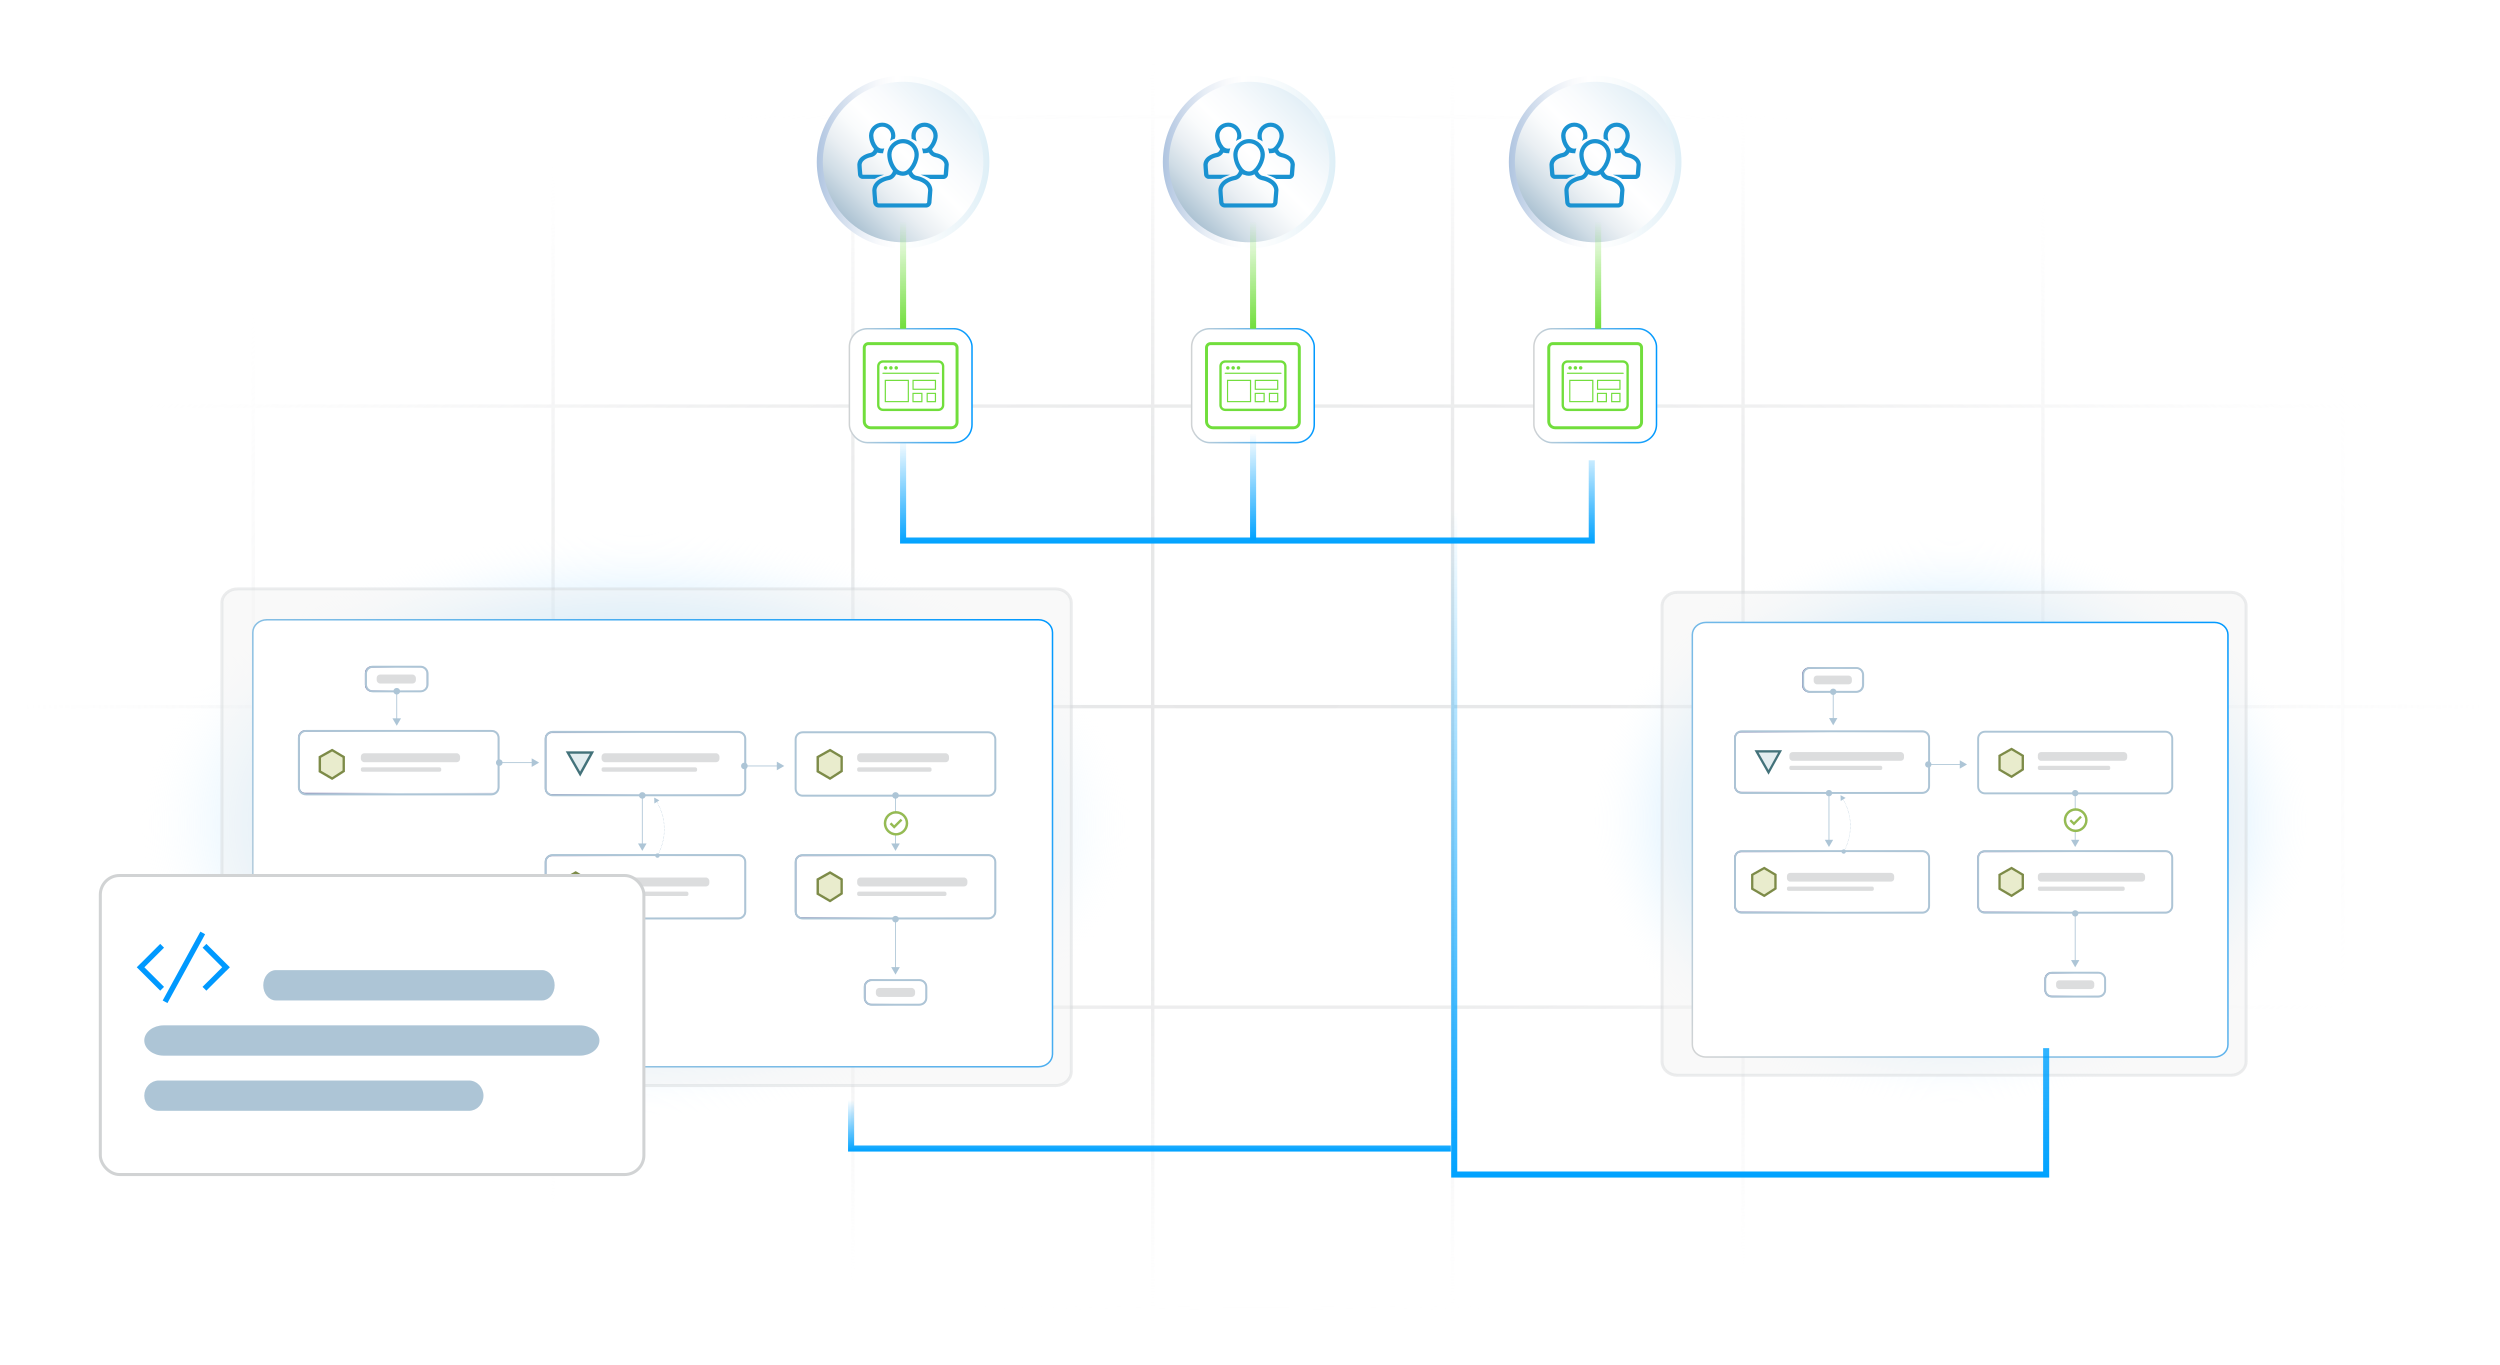 <?xml version="1.0" encoding="UTF-8"?>
<svg id="Layer_1" xmlns="http://www.w3.org/2000/svg" xmlns:xlink="http://www.w3.org/1999/xlink" viewBox="0 0 412.42 225.15">
  <defs>
    <style>
      .cls-1, .cls-2, .cls-3, .cls-4, .cls-5, .cls-6, .cls-7, .cls-8, .cls-9, .cls-10, .cls-11, .cls-12, .cls-13, .cls-14, .cls-15, .cls-16, .cls-17 {
        stroke-miterlimit: 10;
      }

      .cls-1, .cls-2, .cls-3, .cls-4, .cls-5, .cls-6, .cls-18, .cls-19 {
        fill: #fff;
      }

      .cls-1, .cls-13 {
        stroke: #d1d3d4;
        stroke-width: .5px;
      }

      .cls-20 {
        filter: url(#drop-shadow-1);
      }

      .cls-21 {
        filter: url(#drop-shadow-2);
      }

      .cls-22 {
        fill: url(#radial-gradient-3);
      }

      .cls-22, .cls-23 {
        opacity: .59;
      }

      .cls-23 {
        fill: url(#radial-gradient-2);
      }

      .cls-24, .cls-25, .cls-19 {
        isolation: isolate;
      }

      .cls-24, .cls-19 {
        opacity: .9;
      }

      .cls-26 {
        fill: url(#linear-gradient-8);
      }

      .cls-27 {
        fill: url(#linear-gradient-7);
      }

      .cls-28 {
        fill: url(#linear-gradient-5);
      }

      .cls-29 {
        fill: url(#linear-gradient-6);
      }

      .cls-30 {
        fill: url(#linear-gradient-4);
      }

      .cls-2 {
        stroke: url(#linear-gradient-18);
      }

      .cls-2, .cls-3, .cls-4, .cls-5, .cls-6 {
        stroke-width: .25px;
      }

      .cls-3 {
        stroke: url(#linear-gradient-17);
      }

      .cls-4 {
        stroke: url(#linear-gradient-19);
      }

      .cls-31 {
        fill: #09f;
      }

      .cls-32 {
        fill: #dcddde;
      }

      .cls-5 {
        stroke: url(#linear-gradient-3);
      }

      .cls-6 {
        stroke: url(#linear-gradient-9);
      }

      .cls-7 {
        stroke: url(#linear-gradient-27);
      }

      .cls-7, .cls-8, .cls-9, .cls-10, .cls-11, .cls-12, .cls-14 {
        fill: none;
      }

      .cls-8 {
        stroke: url(#linear-gradient-29);
      }

      .cls-9 {
        stroke: url(#linear-gradient-28);
      }

      .cls-10 {
        stroke: url(#linear-gradient-26);
      }

      .cls-11 {
        stroke: url(#linear-gradient-16);
      }

      .cls-33 {
        fill: #1a92d1;
      }

      .cls-34 {
        fill: url(#radial-gradient);
        opacity: .4;
      }

      .cls-12 {
        stroke: url(#linear-gradient-2);
      }

      .cls-35 {
        fill: #e3edf0;
      }

      .cls-36 {
        fill: #95bb53;
      }

      .cls-37 {
        fill: #d6d6d7;
      }

      .cls-38 {
        fill: url(#linear-gradient-10);
      }

      .cls-39 {
        fill: url(#linear-gradient-11);
      }

      .cls-40 {
        fill: url(#linear-gradient-12);
      }

      .cls-41 {
        fill: url(#linear-gradient-13);
      }

      .cls-42 {
        fill: url(#linear-gradient-14);
      }

      .cls-43 {
        fill: url(#linear-gradient-15);
      }

      .cls-44 {
        opacity: .75;
      }

      .cls-13 {
        fill: #f1f2f2;
        opacity: .57;
      }

      .cls-14 {
        stroke: url(#linear-gradient);
      }

      .cls-45 {
        fill: #e9eccd;
      }

      .cls-15 {
        fill: url(#linear-gradient-24);
        stroke: url(#linear-gradient-25);
      }

      .cls-16 {
        fill: url(#linear-gradient-20);
        stroke: url(#linear-gradient-21);
      }

      .cls-17 {
        fill: url(#linear-gradient-22);
        stroke: url(#linear-gradient-23);
      }

      .cls-46 {
        fill: #adc5d6;
      }

      .cls-47 {
        fill: #7d8b48;
      }

      .cls-48 {
        fill: #43727a;
      }

      .cls-49 {
        fill: #71de3c;
      }
    </style>
    <radialGradient id="radial-gradient" cx="206.77" cy="113.45" fx="206.77" fy="113.45" r="105.15" gradientTransform="translate(-19.72 320.22) rotate(-90) scale(1 2)" gradientUnits="userSpaceOnUse">
      <stop offset="0" stop-color="#bcbec0" stop-opacity=".9"/>
      <stop offset=".24" stop-color="#bdbec0" stop-opacity=".89"/>
      <stop offset=".4" stop-color="#c0c2c4" stop-opacity=".84"/>
      <stop offset=".53" stop-color="#c6c7c9" stop-opacity=".76"/>
      <stop offset=".64" stop-color="#cecfd1" stop-opacity=".66"/>
      <stop offset=".75" stop-color="#d8d9db" stop-opacity=".51"/>
      <stop offset=".85" stop-color="#e5e6e7" stop-opacity=".34"/>
      <stop offset=".94" stop-color="#f4f4f5" stop-opacity=".14"/>
      <stop offset="1" stop-color="#fff" stop-opacity="0"/>
    </radialGradient>
    <linearGradient id="linear-gradient" x1="189.62" y1="181.47" x2="189.62" y2="189.97" gradientUnits="userSpaceOnUse">
      <stop offset="0" stop-color="#00a2ff" stop-opacity="0"/>
      <stop offset="1" stop-color="#00a2ff"/>
    </linearGradient>
    <linearGradient id="linear-gradient-2" x1="205.79" y1="72.17" x2="205.79" y2="89.67" xlink:href="#linear-gradient"/>
    <radialGradient id="radial-gradient-2" cx="485.03" cy="156.54" fx="485.03" fy="156.54" r="74.71" gradientTransform="translate(196.76 441) rotate(-90) scale(.63 .8)" gradientUnits="userSpaceOnUse">
      <stop offset="0" stop-color="#09f"/>
      <stop offset=".12" stop-color="#049aff" stop-opacity=".98"/>
      <stop offset=".25" stop-color="#109fff" stop-opacity=".94"/>
      <stop offset=".38" stop-color="#24a7ff" stop-opacity=".86"/>
      <stop offset=".5" stop-color="#40b2ff" stop-opacity=".75"/>
      <stop offset=".63" stop-color="#65c1ff" stop-opacity=".6"/>
      <stop offset=".76" stop-color="#91d3ff" stop-opacity=".43"/>
      <stop offset=".88" stop-color="#c5e8ff" stop-opacity=".22"/>
      <stop offset="1" stop-color="#fff" stop-opacity="0"/>
    </radialGradient>
    <filter id="drop-shadow-1" filterUnits="userSpaceOnUse">
      <feOffset dx="1" dy="1"/>
      <feGaussianBlur result="blur" stdDeviation="2"/>
      <feFlood flood-color="#231f20" flood-opacity=".2"/>
      <feComposite in2="blur" operator="in"/>
      <feComposite in="SourceGraphic"/>
    </filter>
    <linearGradient id="linear-gradient-3" x1="282.88" y1="177.02" x2="361.84" y2="98.06" gradientUnits="userSpaceOnUse">
      <stop offset="0" stop-color="#d1d3d4"/>
      <stop offset="1" stop-color="#09f"/>
    </linearGradient>
    <linearGradient id="linear-gradient-4" x1="337.3" y1="-1094.88" x2="347.38" y2="-1094.88" gradientTransform="translate(0 -932.44) scale(1 -1)" gradientUnits="userSpaceOnUse">
      <stop offset="0" stop-color="#665b99"/>
      <stop offset=".34" stop-color="#d1cde0"/>
      <stop offset=".49" stop-color="#fff"/>
      <stop offset=".63" stop-color="#f9f9fb"/>
      <stop offset=".82" stop-color="#eae9f1"/>
      <stop offset="1" stop-color="#d4d2e3"/>
    </linearGradient>
    <linearGradient id="linear-gradient-5" x1="297.31" y1="-1044.61" x2="307.39" y2="-1044.61" xlink:href="#linear-gradient-4"/>
    <linearGradient id="linear-gradient-6" x1="286.1" y1="-1058.17" x2="318.35" y2="-1058.17" xlink:href="#linear-gradient-4"/>
    <linearGradient id="linear-gradient-7" x1="286.1" y1="-1077.93" x2="318.35" y2="-1077.93" xlink:href="#linear-gradient-4"/>
    <linearGradient id="linear-gradient-8" x1="326.21" y1="-1077.93" x2="358.46" y2="-1077.93" xlink:href="#linear-gradient-4"/>
    <radialGradient id="radial-gradient-3" cx="484.22" cy="48.62" fx="484.22" fy="48.62" r="76.84" gradientTransform="translate(52.91 441) rotate(-90) scale(.63 1.07)" xlink:href="#radial-gradient-2"/>
    <filter id="drop-shadow-2" filterUnits="userSpaceOnUse">
      <feOffset dx="1" dy="1"/>
      <feGaussianBlur result="blur-2" stdDeviation="2"/>
      <feFlood flood-color="#231f20" flood-opacity=".2"/>
      <feComposite in2="blur-2" operator="in"/>
      <feComposite in="SourceGraphic"/>
    </filter>
    <linearGradient id="linear-gradient-9" x1="55.81" y1="188.97" x2="157.53" y2="87.25" xlink:href="#linear-gradient-3"/>
    <linearGradient id="linear-gradient-10" x1="142.55" y1="-1096.16" x2="152.91" y2="-1096.16" xlink:href="#linear-gradient-4"/>
    <linearGradient id="linear-gradient-11" x1="60.2" y1="-1044.46" x2="70.56" y2="-1044.46" xlink:href="#linear-gradient-4"/>
    <linearGradient id="linear-gradient-12" x1="49.2" y1="-1058.18" x2="82.36" y2="-1058.18" xlink:href="#linear-gradient-4"/>
    <linearGradient id="linear-gradient-13" x1="89.89" y1="-1058.41" x2="123.06" y2="-1058.41" xlink:href="#linear-gradient-4"/>
    <linearGradient id="linear-gradient-14" x1="89.89" y1="-1078.73" x2="123.06" y2="-1078.73" xlink:href="#linear-gradient-4"/>
    <linearGradient id="linear-gradient-15" x1="131.15" y1="-1078.73" x2="164.31" y2="-1078.73" xlink:href="#linear-gradient-4"/>
    <linearGradient id="linear-gradient-16" x1="288.72" y1="84.01" x2="288.72" y2="194.26" xlink:href="#linear-gradient"/>
    <linearGradient id="linear-gradient-17" x1="139.99" y1="63.63" x2="160.47" y2="63.63" xlink:href="#linear-gradient-3"/>
    <linearGradient id="linear-gradient-18" x1="196.45" y1="63.63" x2="216.93" y2="63.63" xlink:href="#linear-gradient-3"/>
    <linearGradient id="linear-gradient-19" x1="252.91" y1="63.63" x2="273.39" y2="63.63" xlink:href="#linear-gradient-3"/>
    <linearGradient id="linear-gradient-20" x1="139.27" y1="-968.88" x2="158.67" y2="-949.48" gradientTransform="translate(0 -932.44) scale(1 -1)" gradientUnits="userSpaceOnUse">
      <stop offset="0" stop-color="#a7bfd0"/>
      <stop offset=".02" stop-color="#adc3d3"/>
      <stop offset=".17" stop-color="#d0dde6"/>
      <stop offset=".31" stop-color="#eaeff3"/>
      <stop offset=".44" stop-color="#f9fbfc"/>
      <stop offset=".54" stop-color="#fff"/>
      <stop offset=".7" stop-color="#f9fbfd"/>
      <stop offset=".93" stop-color="#e8f2f8"/>
      <stop offset="1" stop-color="#e1eef6"/>
    </linearGradient>
    <linearGradient id="linear-gradient-21" x1="134.74" y1="-959.17" x2="163.22" y2="-959.17" gradientTransform="translate(0 -932.44) scale(1 -1)" gradientUnits="userSpaceOnUse">
      <stop offset="0" stop-color="#afc4e0"/>
      <stop offset=".12" stop-color="#ccd9eb"/>
      <stop offset=".25" stop-color="#e8eef6"/>
      <stop offset=".37" stop-color="#f9fafc"/>
      <stop offset=".46" stop-color="#fff"/>
      <stop offset=".64" stop-color="#f9fcfd"/>
      <stop offset=".87" stop-color="#eaf4f9"/>
      <stop offset="1" stop-color="#deeff7"/>
    </linearGradient>
    <linearGradient id="linear-gradient-22" x1="196.35" x2="215.76" xlink:href="#linear-gradient-20"/>
    <linearGradient id="linear-gradient-23" x1="191.83" x2="220.3" xlink:href="#linear-gradient-21"/>
    <linearGradient id="linear-gradient-24" x1="253.44" y1="-968.88" x2="272.84" y2="-949.48" xlink:href="#linear-gradient-20"/>
    <linearGradient id="linear-gradient-25" x1="248.92" x2="277.39" xlink:href="#linear-gradient-21"/>
    <linearGradient id="linear-gradient-26" x1="206.72" y1="71.41" x2="206.72" y2="89.13" xlink:href="#linear-gradient"/>
    <linearGradient id="linear-gradient-27" x1="206.72" y1="36.51" x2="206.72" y2="54.23" gradientUnits="userSpaceOnUse">
      <stop offset="0" stop-color="#71de3c" stop-opacity="0"/>
      <stop offset="1" stop-color="#71de3c"/>
    </linearGradient>
    <linearGradient id="linear-gradient-28" x1="148.98" x2="148.98" xlink:href="#linear-gradient-27"/>
    <linearGradient id="linear-gradient-29" x1="263.64" x2="263.64" xlink:href="#linear-gradient-27"/>
  </defs>
  <path class="cls-34" d="M409.25,215.45h-22.5v-49.02h22.5v-.56h-22.5v-49.02h22.5v-.56h-22.5v-49.03h22.5v-.56h-22.5V19.6h22.5v-.56h-22.5V1.75h-.56v17.29h-48.9V1.75h-.56v17.29h-48.91V1.75h-.56v17.29h-47.37V1.75h-.56v17.29h-48.9V1.75h-.56v17.29h-48.91V1.75h-.56v17.29h-48.9V1.75h-.56v17.29h-48.91V1.75h-.56v17.29H4.29v.56h37.21v47.11H4.29v.56h37.21v49.03H4.29v.56h37.21v49.02H4.29v.56h37.21v49.02H4.29v.56h37.21v9.14h.56v-9.14h48.91v9.14h.56v-9.14h48.9v9.14h.56v-9.14h48.91v9.14h.56v-9.14h48.9v9.14h.56v-9.14h47.37v9.14h.56v-9.14h48.91v9.14h.56v-9.14h48.9v9.14h.56v-9.14h22.5v-.56ZM90.96,215.45h-48.91v-49.02h48.91v49.02ZM90.96,165.87h-48.91v-49.02h48.91v49.02ZM90.96,116.29h-48.91v-49.03h48.91v49.03ZM90.96,66.71h-48.91V19.6h48.91v47.11ZM140.42,215.45h-48.9v-49.02h48.9v49.02ZM140.42,165.87h-48.9v-49.02h48.9v49.02ZM140.42,116.29h-48.9v-49.03h48.9v49.03ZM140.42,66.71h-48.9V19.6h48.9v47.11ZM189.88,215.45h-48.91v-49.02h48.91v49.02ZM189.88,165.87h-48.91v-49.02h48.91v49.02ZM189.88,116.29h-48.91v-49.03h48.91v49.03ZM189.88,66.71h-48.91V19.6h48.91v47.11ZM239.34,215.45h-48.9v-49.02h48.9v49.02ZM239.34,165.87h-48.9v-49.02h48.9v49.02ZM239.34,116.29h-48.9v-49.03h48.9v49.03ZM239.34,66.71h-48.9V19.6h48.9v47.11ZM287.27,215.45h-47.37v-49.02h47.37v49.02ZM287.27,165.87h-47.37v-49.02h47.37v49.02ZM287.27,116.29h-47.37v-49.03h47.37v49.03ZM287.27,66.71h-47.37V19.6h47.37v47.11ZM336.73,215.45h-48.91v-49.02h48.91v49.02ZM336.73,165.87h-48.91v-49.02h48.91v49.02ZM336.73,116.29h-48.91v-49.03h48.91v49.03ZM336.73,66.71h-48.91V19.6h48.91v47.11ZM386.19,215.45h-48.9v-49.02h48.9v49.02ZM386.19,165.87h-48.9v-49.02h48.9v49.02ZM386.19,116.29h-48.9v-49.03h48.9v49.03ZM386.19,66.71h-48.9V19.6h48.9v47.11Z"/>
  <polyline class="cls-14" points="239.34 189.47 140.4 189.47 140.4 181.47"/>
  <polyline class="cls-12" points="148.98 72.17 148.98 89.17 247.92 89.17 262.59 89.17 262.59 75.93"/>
  <g>
    <ellipse class="cls-23" cx="321.44" cy="135.21" rx="59.12" ry="46.82"/>
    <g>
      <g class="cls-44">
        <g class="cls-25">
          <path class="cls-13" d="M276.7,97.71h91.32c1.39,0,2.51,1,2.51,2.24v75.19c0,1.23-1.13,2.24-2.51,2.24h-91.32c-1.39,0-2.51-1-2.51-2.24v-75.19c0-1.23,1.13-2.24,2.51-2.24Z"/>
        </g>
      </g>
      <g class="cls-20">
        <g class="cls-25">
          <path class="cls-5" d="M280.43,101.68h83.86c1.24,0,2.25.91,2.25,2.03v67.64c0,1.12-1.01,2.03-2.25,2.03h-83.86c-1.24,0-2.25-.91-2.25-2.03v-67.64c0-1.12,1.01-2.03,2.25-2.03Z"/>
        </g>
      </g>
    </g>
    <g>
      <g>
        <g>
          <g class="cls-25">
            <rect class="cls-18" x="337.41" y="160.49" width="9.86" height="3.89" rx=".99" ry=".99"/>
            <path class="cls-30" d="M346.27,164.49h-7.87c-.61,0-1.11-.5-1.11-1.11v-1.9c0-.61.5-1.11,1.11-1.11h7.87c.61,0,1.11.5,1.11,1.11v1.9c0,.61-.5,1.11-1.11,1.11ZM338.4,160.6c-.49,0-.88.4-.88.88v1.9c0,.49.4.88.88.88h7.87c.49,0,.88-.4.88-.88v-1.9c0-.49-.4-.88-.88-.88h-7.87Z"/>
          </g>
          <g class="cls-25">
            <rect class="cls-18" x="297.42" y="110.22" width="9.86" height="3.89" rx=".99" ry=".99"/>
            <path class="cls-28" d="M306.28,114.22h-7.87c-.61,0-1.11-.5-1.11-1.11v-1.9c0-.61.5-1.11,1.11-1.11h7.87c.61,0,1.11.5,1.11,1.11v1.9c0,.61-.5,1.11-1.11,1.11ZM298.41,110.33c-.49,0-.88.4-.88.88v1.9c0,.49.4.88.88.88h7.87c.49,0,.88-.4.88-.88v-1.9c0-.49-.4-.88-.88-.88h-7.87Z"/>
          </g>
          <path class="cls-46" d="M306.24,114.3h-7.64c-.71,0-1.28-.57-1.28-1.28v-1.7c0-.71.57-1.28,1.28-1.28h7.64c.71,0,1.28.57,1.28,1.28v1.7c0,.71-.57,1.28-1.28,1.28h0ZM298.59,110.35c-.53,0-.96.43-.96.96v1.7c0,.53.43.96.96.96h7.64c.53,0,.96-.43.96-.96v-1.7c0-.53-.43-.96-.96-.96h-7.64Z"/>
          <g>
            <rect class="cls-46" x="302.35" y="114.09" width=".14" height="4.57"/>
            <circle class="cls-46" cx="302.42" cy="114.12" r=".52"/>
            <polygon class="cls-46" points="301.73 118.46 302.42 119.66 303.11 118.46 301.73 118.46"/>
          </g>
          <path class="cls-46" d="M346.16,164.57h-7.64c-.71,0-1.28-.57-1.28-1.28v-1.7c0-.71.57-1.28,1.28-1.28h7.64c.71,0,1.28.57,1.28,1.28v1.7c0,.71-.57,1.28-1.28,1.28ZM338.52,160.62c-.53,0-.96.43-.96.96v1.7c0,.53.43.96.96.96h7.64c.53,0,.96-.43.96-.96v-1.7c0-.53-.43-.96-.96-.96h-7.64Z"/>
          <g>
            <g class="cls-24">
              <rect class="cls-18" x="286.21" y="120.72" width="32.03" height="10.02" rx=".99" ry=".99"/>
              <path class="cls-29" d="M317.25,130.85h-30.04c-.61,0-1.11-.5-1.11-1.11v-8.03c0-.61.5-1.11,1.11-1.11h30.04c.61,0,1.11.5,1.11,1.11v8.03c0,.61-.5,1.11-1.11,1.11ZM287.21,120.83c-.49,0-.88.4-.88.88v8.03c0,.49.4.88.88.88h30.04c.49,0,.88-.4.88-.88v-8.03c0-.49-.4-.88-.88-.88h-30.04Z"/>
            </g>
            <g>
              <path class="cls-46" d="M317.12,130.97h-29.78c-.71,0-1.28-.57-1.28-1.28v-7.93c0-.71.57-1.28,1.28-1.28h29.78c.71,0,1.28.57,1.28,1.28v7.93c0,.71-.57,1.28-1.28,1.28ZM287.34,120.8c-.53,0-.96.43-.96.96v7.93c0,.53.43.96.96.96h29.78c.53,0,.96-.43.96-.96v-7.93c0-.53-.43-.96-.96-.96h-29.78Z"/>
              <g>
                <polygon class="cls-35" points="289.77 123.95 291.75 127.41 293.66 123.95 289.77 123.95"/>
                <path class="cls-48" d="M289.44,123.76l2.31,4.04,2.23-4.04h-4.54ZM291.75,127.02l-1.65-2.88h3.24l-1.59,2.88Z"/>
              </g>
            </g>
          </g>
          <g>
            <g class="cls-24">
              <rect class="cls-18" x="286.21" y="140.48" width="32.03" height="10.02" rx=".99" ry=".99"/>
              <path class="cls-27" d="M317.25,150.6h-30.04c-.61,0-1.11-.5-1.11-1.11v-8.03c0-.61.5-1.11,1.11-1.11h30.04c.61,0,1.11.5,1.11,1.11v8.03c0,.61-.5,1.11-1.11,1.11ZM287.21,140.59c-.49,0-.88.4-.88.88v8.03c0,.49.4.88.88.88h30.04c.49,0,.88-.4.88-.88v-8.03c0-.49-.4-.88-.88-.88h-30.04Z"/>
            </g>
            <path class="cls-46" d="M317.12,150.73h-29.78c-.71,0-1.28-.57-1.28-1.28v-7.93c0-.71.57-1.28,1.28-1.28h29.78c.71,0,1.28.57,1.28,1.28v7.93c0,.71-.57,1.28-1.28,1.28ZM287.34,140.56c-.53,0-.96.43-.96.96v7.93c0,.53.43.96.96.96h29.78c.53,0,.96-.43.96-.96v-7.93c0-.53-.43-.96-.96-.96h-29.78Z"/>
          </g>
          <g>
            <g class="cls-24">
              <rect class="cls-18" x="326.33" y="140.48" width="32.03" height="10.02" rx=".99" ry=".99"/>
              <path class="cls-26" d="M357.36,150.6h-30.04c-.61,0-1.11-.5-1.11-1.11v-8.03c0-.61.5-1.11,1.11-1.11h30.04c.61,0,1.11.5,1.11,1.11v8.03c0,.61-.5,1.11-1.11,1.11ZM327.32,140.59c-.49,0-.88.4-.88.88v8.03c0,.49.4.88.88.88h30.04c.49,0,.88-.4.88-.88v-8.03c0-.49-.4-.88-.88-.88h-30.04Z"/>
            </g>
            <path class="cls-46" d="M357.23,150.73h-29.78c-.71,0-1.28-.57-1.28-1.28v-7.93c0-.71.57-1.28,1.28-1.28h29.78c.71,0,1.28.57,1.28,1.28v7.93c0,.71-.57,1.28-1.28,1.28h0ZM327.45,140.56c-.53,0-.96.43-.96.96v7.93c0,.53.43.96.96.96h29.78c.53,0,.96-.43.96-.96v-7.93c0-.53-.43-.96-.96-.96h-29.78Z"/>
          </g>
          <g>
            <rect class="cls-19" x="326.37" y="120.82" width="32.03" height="10.02" rx=".99" ry=".99"/>
            <g>
              <path class="cls-46" d="M357.23,131.04h-29.78c-.71,0-1.28-.57-1.28-1.28v-7.93c0-.71.57-1.28,1.28-1.28h29.78c.71,0,1.28.57,1.28,1.28v7.93c0,.71-.57,1.28-1.28,1.28h0ZM327.45,120.87c-.53,0-.96.43-.96.96v7.93c0,.53.43.96.96.96h29.78c.53,0,.96-.43.96-.96v-7.93c0-.53-.43-.96-.96-.96h-29.78Z"/>
              <g>
                <polygon class="cls-45" points="329.86 124.67 331.84 123.56 333.7 124.67 333.7 126.93 331.84 128.13 329.86 126.98 329.86 124.67"/>
                <path class="cls-47" d="M333.89,124.56l-2.05-1.22-2.17,1.22v2.53l2.17,1.27,2.05-1.32v-2.48ZM333.51,126.83l-1.68,1.08-1.78-1.04v-2.09l1.78-1,1.67.99v2.05Z"/>
              </g>
              <g>
                <polygon class="cls-45" points="329.86 144.31 331.84 143.2 333.7 144.31 333.7 146.57 331.84 147.77 329.86 146.61 329.86 144.31"/>
                <path class="cls-47" d="M333.89,144.2l-2.05-1.22-2.17,1.22v2.53l2.17,1.27,2.05-1.32v-2.47ZM333.51,146.47l-1.68,1.08-1.78-1.04v-2.09l1.78-1,1.67.99v2.05Z"/>
              </g>
              <g>
                <polygon class="cls-45" points="289.07 144.31 291.04 143.2 292.9 144.31 292.9 146.57 291.04 147.77 289.07 146.61 289.07 144.31"/>
                <path class="cls-47" d="M293.09,144.2l-2.05-1.22-2.17,1.22v2.53l2.17,1.27,2.05-1.32v-2.47ZM292.71,146.47l-1.68,1.08-1.78-1.04v-2.09l1.78-1,1.67.99v2.05Z"/>
              </g>
            </g>
          </g>
          <g>
            <rect class="cls-46" x="318.07" y="126.04" width="5.43" height=".14"/>
            <circle class="cls-46" cx="318.1" cy="126.11" r=".52"/>
            <polygon class="cls-46" points="323.3 126.8 324.5 126.11 323.3 125.42 323.3 126.8"/>
          </g>
          <g>
            <rect class="cls-46" x="342.27" y="130.81" width=".14" height="7.93"/>
            <circle class="cls-46" cx="342.34" cy="130.84" r=".52"/>
            <polygon class="cls-46" points="341.65 138.54 342.34 139.73 343.03 138.54 341.65 138.54"/>
          </g>
          <g>
            <rect class="cls-46" x="342.27" y="150.65" width=".14" height="7.93"/>
            <circle class="cls-46" cx="342.34" cy="150.68" r=".52"/>
            <polygon class="cls-46" points="341.65 158.38 342.34 159.58 343.03 158.38 341.65 158.38"/>
          </g>
          <g>
            <g>
              <rect class="cls-46" x="301.65" y="130.81" width=".14" height="7.93"/>
              <circle class="cls-46" cx="301.72" cy="130.84" r=".52"/>
              <polygon class="cls-46" points="301.03 138.54 301.72 139.73 302.41 138.54 301.03 138.54"/>
            </g>
            <g>
              <path class="cls-46" d="M304.15,140.55s-.03,0-.04-.02c-.01-.01-.02-.02-.02-.04,0-.01,0-.03.02-.04.02-.02.06-.02.08,0,.01.01.02.02.02.04s0,.03-.02.04c-.01.01-.02.02-.04.02Z"/>
              <path class="cls-46" d="M304.21,140.38s-.03-.03-.03-.05h0s0-.02,0-.03h0s.05-.04.08-.02h0s.03.03.03.05h0s0,.02,0,.03h0s-.03.03-.05.03h0s-.02,0-.02,0ZM304.32,140.18s-.03-.03-.03-.05h0s0-.02,0-.02h0s.05-.04.07-.03h0s.03.03.03.05h0s0,.02,0,.02h0s-.03.03-.05.03h0s-.02,0-.02,0ZM304.41,139.98s-.03-.03-.03-.05h0s0-.02,0-.02h0s.04-.04.07-.03h0s.03.03.03.05h0s0,.02,0,.02h0s-.03.03-.05.03h0s-.02,0-.02,0ZM304.51,139.78s-.03-.03-.03-.05h0s0-.02,0-.02h0s.04-.04.07-.03h0s.03.03.03.05h0s0,.02,0,.02h0s-.03.03-.05.03h0s-.02,0-.02,0ZM304.59,139.58s-.03-.03-.03-.05h0s0-.01,0-.02h0s.04-.04.07-.03h0s.03.03.03.05h0s0,.02,0,.02h0s-.03.04-.05.04h0s-.01,0-.02,0ZM304.68,139.37s-.04-.03-.04-.05h0s0-.01,0-.02h0s.04-.04.07-.03h0s.04.03.04.05h0s0,.01,0,.02h0s-.03.04-.05.04h0s-.01,0-.02,0ZM304.75,139.16s-.04-.03-.04-.05h0s0-.01,0-.02h0s.04-.04.07-.03h0s.04.03.04.05h0s0,.01,0,.02h0s-.03.04-.05.04h0s-.01,0-.02,0ZM304.82,138.95s-.04-.03-.04-.05h0s0-.01,0-.02h0s.04-.05.07-.04h0s.04.03.04.05h0s0,.01,0,.02h0s-.03.04-.05.04h0s-.01,0-.02,0ZM304.89,138.73s-.04-.03-.04-.05h0s0-.01,0-.02h0s.04-.05.07-.04h0s.04.03.04.05h0s0,.01,0,.02h0s-.03.04-.05.04h0s-.01,0-.02,0ZM304.95,138.52s-.04-.03-.04-.05h0s0,0,0-.01h0s.04-.05.07-.04h0s.04.03.04.05h0s0,.01,0,.02h0s-.03.04-.05.04h0s0,0-.02,0ZM305.01,138.3s-.04-.03-.04-.05h0s0,0,0-.02h0s.04-.05.07-.04h0s.04.03.04.05h0s0,0,0,.01h0s-.03.04-.05.04h0s0,0-.01,0ZM305.06,138.09s-.04-.03-.04-.05h0s0,0,0-.01h0s.04-.05.06-.04h0s.04.03.04.06h0s-.03.06-.06.06h0s0,0-.01,0ZM305.1,137.87s-.04-.03-.04-.05h0s0,0,0-.01h0s.04-.05.06-.04h0s.04.03.05.05h0s0,0,0,.01h0s-.03.04-.06.04h0ZM305.14,137.65s-.05-.03-.05-.06h0s.03-.06.06-.06h0s.05.03.05.06h0s0,0,0,0h0s-.03.05-.05.05h0ZM305.18,137.43s-.05-.03-.05-.05h0s.03-.06.06-.06h0s.05.03.05.06h0s-.03.06-.06.06h0ZM305.2,137.21s-.05-.03-.05-.06h0s.03-.06.06-.05h0s.05.03.05.06h0s-.03.06-.06.06h0ZM305.22,136.98s-.05-.03-.05-.06h0s.03-.06.06-.05h0s.05.03.05.06h0s-.03.05-.06.05h0ZM305.24,136.76s-.05-.02-.05-.06h0s.03-.06.06-.06h0s.05.03.05.06h0s-.03.06-.06.06h0ZM305.25,136.54s-.05-.02-.06-.05h0s.03-.06.06-.06h0s.05.03.05.06h0s-.02.06-.06.06h0ZM305.26,136.32s-.06-.02-.06-.06h0s.02-.06.06-.06h0s.06.03.06.06h0s-.02.06-.06.06h0ZM305.2,136.04s.02-.06.05-.06h0s.06.02.06.06h0s-.02.06-.06.06h0s-.06-.02-.06-.05ZM305.19,135.82h0s.02-.06.05-.06h0s.06.02.06.05h0s-.02.06-.05.06h0s-.05-.02-.06-.05ZM305.18,135.6h0s.02-.06.05-.06h0s.06.02.06.05h0s-.02.06-.05.06h0s-.05-.02-.06-.05ZM305.16,135.38h0s.02-.06.05-.06h0s.06.02.06.05h0s0,0,0,0h0s-.02.05-.05.06h0s-.05-.02-.06-.05ZM305.13,135.16h0s.02-.06.05-.06h0s.06.02.06.05h0s-.02.06-.05.06h0s-.05-.02-.06-.05ZM305.1,134.94h0s.02-.06.05-.06h0s.06.02.06.05h0s0,0,0,0h0s-.02.05-.05.06h0s-.05-.02-.05-.05ZM305.06,134.72h0s.02-.06.04-.06h0s.06.01.06.04h0s-.02.06-.04.06h-.01s-.05-.02-.05-.04ZM305.02,134.5h0s.02-.06.04-.07h0s.06.01.06.04h0s0,0,0,.01h0s-.02.05-.04.06h-.01s-.05-.02-.06-.04ZM304.97,134.29v-.02h0s.02-.05.04-.05h0s.06.01.07.04h0s0,0,0,.01h0s-.02.05-.04.05h0s0,0-.01,0h0s-.05-.02-.06-.04ZM304.91,134.07s0,0,0-.01h0s.02-.05.04-.05h0s.06,0,.07.04h0s0,.01,0,.02h0s-.02.05-.04.05h0s-.01,0-.02,0h0s-.05-.02-.05-.04ZM304.85,133.86h0s0-.01,0-.02h0s.02-.04.04-.05h0s.06,0,.07.04h0s0,0,0,.02h0s-.02.04-.04.05h0s-.01,0-.02,0h0s-.05-.02-.05-.04ZM304.79,133.65h0s0-.01,0-.02h0s.02-.05.04-.05h0s.06,0,.07.04h0s0,.01,0,.02h0s-.01.05-.04.05h0s-.01,0-.02,0h0s-.04-.02-.05-.04ZM304.72,133.44s0-.01,0-.02h0s.02-.04.04-.05h0s.06,0,.07.03h0s0,.01,0,.02h0s-.01.04-.04.05h0s-.01,0-.02,0h0s-.04-.01-.05-.04ZM304.64,133.23s0-.01,0-.02h0s.01-.04.04-.05h0s.06,0,.07.03h0s0,.01,0,.02h0s-.01.04-.04.05h0s-.01,0-.02,0h0s-.04-.01-.05-.04ZM304.56,133.02s0-.02,0-.02h0s.01-.04.04-.05h0s.06,0,.07.03h0s0,.02,0,.02h0s-.01.04-.03.05h0s-.02,0-.02,0h0s-.04-.01-.05-.04ZM304.47,132.82s0-.01,0-.02h0s.01-.04.03-.05h0s.06,0,.07.03h0s0,.02,0,.02h0s-.01.04-.03.05h0s-.02,0-.02,0h0s-.04-.01-.05-.03ZM304.38,132.62s0-.02,0-.02h0s.01-.04.03-.05h0s.06,0,.07.03h0s0,.02,0,.02h0s-.01.04-.03.05h0s-.02,0-.02,0h0s-.04-.01-.05-.03ZM304.29,132.42s0-.02,0-.02h0s.01-.04.03-.05h0s.06,0,.07.02h0s0,.02,0,.02h0s-.01.04-.03.05h0s-.02,0-.02,0h0s-.04-.01-.05-.03ZM304.19,132.22s0-.02,0-.03h0s.01-.04.03-.05h0s.06,0,.08.02h0s0,.02,0,.03h0s-.01.04-.03.05h0s-.02,0-.02,0h0s-.04-.01-.05-.03ZM304.08,132.02h0s0-.02,0-.03h0s.01-.04.03-.05h0s.06,0,.08.02h0s0,.02,0,.03h0s0,.04-.03.05h0s-.02,0-.03,0h0s-.04-.01-.05-.03Z"/>
              <path class="cls-46" d="M304,131.82s-.02,0-.02,0c0,0-.01,0-.02-.01s0-.01-.01-.02c0,0,0-.01,0-.02,0,0,0-.01,0-.02,0,0,0-.01.01-.02.02-.02.06-.02.08,0,.01.01.02.02.02.04,0,.02,0,.03-.02.04,0,0-.01,0-.02.01,0,0-.01,0-.02,0Z"/>
              <path class="cls-46" d="M304.46,140.66c-.1.17-.32.23-.49.13-.17-.1-.23-.32-.13-.49s.32-.23.49-.13.23.32.13.49h0Z"/>
              <polygon class="cls-46" points="304.47 131.63 303.63 131.18 303.66 132.13 304.47 131.63"/>
            </g>
          </g>
        </g>
        <g>
          <g>
            <circle class="cls-18" cx="342.42" cy="135.3" r="1.68"/>
            <path class="cls-37" d="M342.42,137.09c-.99,0-1.79-.8-1.79-1.79s.8-1.79,1.79-1.79,1.79.8,1.79,1.79-.8,1.79-1.79,1.79ZM342.42,133.74c-.86,0-1.57.7-1.57,1.57s.7,1.57,1.57,1.57,1.57-.7,1.57-1.57-.7-1.57-1.57-1.57Z"/>
          </g>
          <g id="Validation">
            <path class="cls-36" d="M342.42,137.27c-1.08,0-1.97-.89-1.97-1.97s.89-1.97,1.97-1.97,1.97.89,1.97,1.97-.89,1.97-1.97,1.97ZM342.42,133.73c-.87,0-1.57.71-1.57,1.57s.71,1.57,1.57,1.57,1.57-.71,1.57-1.57-.71-1.57-1.57-1.57Z"/>
            <polygon class="cls-36" points="342.13 136.17 341.4 135.44 341.67 135.17 342.13 135.62 343.17 134.58 343.44 134.85 342.13 136.17"/>
          </g>
        </g>
      </g>
      <rect class="cls-32" x="299.2" y="111.45" width="6.3" height="1.44" rx=".52" ry=".52"/>
      <rect class="cls-32" x="339.19" y="161.72" width="6.3" height="1.44" rx=".52" ry=".52"/>
      <rect class="cls-32" x="295.19" y="124.07" width="18.91" height="1.44" rx=".52" ry=".52"/>
      <rect class="cls-32" x="295.19" y="126.33" width="15.32" height=".7" rx=".26" ry=".26"/>
      <rect class="cls-32" x="336.18" y="124.07" width="14.74" height="1.44" rx=".52" ry=".52"/>
      <rect class="cls-32" x="336.18" y="126.33" width="11.94" height=".7" rx=".26" ry=".26"/>
      <rect class="cls-32" x="336.18" y="144" width="17.69" height="1.44" rx=".52" ry=".52"/>
      <rect class="cls-32" x="336.18" y="146.26" width="14.33" height=".7" rx=".26" ry=".26"/>
      <rect class="cls-32" x="294.79" y="144" width="17.69" height="1.44" rx=".52" ry=".52"/>
      <rect class="cls-32" x="294.79" y="146.26" width="14.33" height=".7" rx=".26" ry=".26"/>
    </g>
  </g>
  <g>
    <ellipse class="cls-22" cx="105.1" cy="135.71" rx="81.94" ry="48.15"/>
    <g>
      <g class="cls-44">
        <g class="cls-25">
          <path class="cls-13" d="M39.19,97.15h134.95c1.43,0,2.58,1.03,2.58,2.3v77.33c0,1.27-1.16,2.3-2.58,2.3H39.19c-1.43,0-2.58-1.03-2.58-2.3v-77.33c0-1.27,1.16-2.3,2.58-2.3Z"/>
        </g>
      </g>
      <g class="cls-21">
        <g class="cls-25">
          <path class="cls-6" d="M43.03,101.24h127.28c1.28,0,2.32.94,2.32,2.09v69.56c0,1.16-1.04,2.09-2.32,2.09H43.03c-1.28,0-2.32-.94-2.32-2.09v-69.56c0-1.16,1.04-2.09,2.32-2.09Z"/>
        </g>
      </g>
    </g>
    <g>
      <g>
        <g>
          <g class="cls-25">
            <rect class="cls-18" x="142.66" y="161.72" width="10.14" height="4" rx="1.02" ry="1.02"/>
            <path class="cls-38" d="M151.78,165.83h-8.09c-.63,0-1.14-.51-1.14-1.14v-1.96c0-.63.51-1.14,1.14-1.14h8.09c.63,0,1.14.51,1.14,1.14v1.96c0,.63-.51,1.14-1.14,1.14ZM143.68,161.83c-.5,0-.91.41-.91.91v1.96c0,.5.41.91.91.91h8.09c.5,0,.91-.41.91-.91v-1.96c0-.5-.41-.91-.91-.91h-8.09Z"/>
          </g>
          <g class="cls-25">
            <rect class="cls-18" x="60.31" y="110.02" width="10.14" height="4" rx="1.02" ry="1.02"/>
            <path class="cls-39" d="M69.43,114.13h-8.09c-.63,0-1.14-.51-1.14-1.14v-1.96c0-.63.51-1.14,1.14-1.14h8.09c.63,0,1.14.51,1.14,1.14v1.96c0,.63-.51,1.14-1.14,1.14ZM61.33,110.13c-.5,0-.91.41-.91.91v1.96c0,.5.41.91.91.91h8.09c.5,0,.91-.41.91-.91v-1.96c0-.5-.41-.91-.91-.91h-8.09Z"/>
          </g>
          <path class="cls-46" d="M69.38,114.21h-7.86c-.73,0-1.32-.59-1.32-1.32v-1.75c0-.73.59-1.32,1.32-1.32h7.86c.73,0,1.32.59,1.32,1.32v1.75c0,.73-.59,1.32-1.32,1.32h0ZM61.52,110.16c-.55,0-.99.44-.99.99v1.75c0,.55.44.99.99.99h7.86c.55,0,.99-.44.99-.99v-1.75c0-.55-.44-.99-.99-.99h-7.86Z"/>
          <g>
            <rect class="cls-46" x="65.38" y="114" width=".14" height="4.7"/>
            <circle class="cls-46" cx="65.45" cy="114.03" r=".54"/>
            <polygon class="cls-46" points="64.74 118.5 65.45 119.73 66.16 118.5 64.74 118.5"/>
          </g>
          <path class="cls-46" d="M151.66,165.91h-7.86c-.73,0-1.32-.59-1.32-1.32v-1.75c0-.73.59-1.32,1.32-1.32h7.86c.73,0,1.32.59,1.32,1.32v1.75c0,.73-.59,1.32-1.32,1.32ZM143.8,161.85c-.55,0-.99.44-.99.99v1.75c0,.55.44.99.99.99h7.86c.55,0,.99-.44.99-.99v-1.75c0-.55-.44-.99-.99-.99h-7.86Z"/>
          <g class="cls-24">
            <rect class="cls-18" x="49.31" y="120.59" width="32.94" height="10.3" rx="1.02" ry="1.02"/>
            <path class="cls-40" d="M81.23,131h-30.89c-.63,0-1.14-.51-1.14-1.14v-8.26c0-.63.51-1.14,1.14-1.14h30.89c.63,0,1.14.51,1.14,1.14v8.26c0,.63-.51,1.14-1.14,1.14ZM50.33,120.7c-.5,0-.91.41-.91.91v8.26c0,.5.41.91.91.91h30.89c.5,0,.91-.41.91-.91v-8.26c0-.5-.41-.91-.91-.91h-30.89Z"/>
          </g>
          <path class="cls-46" d="M81.09,131.21h-30.63c-.73,0-1.32-.59-1.32-1.32v-8.15c0-.73.59-1.32,1.32-1.32h30.63c.73,0,1.32.59,1.32,1.32v8.15c0,.73-.59,1.32-1.32,1.32ZM50.47,120.74c-.55,0-.99.44-.99.99v8.15c0,.55.44.99.99.99h30.63c.55,0,.99-.44.99-.99v-8.15c0-.55-.44-.99-.99-.99h-30.63Z"/>
          <g>
            <rect class="cls-46" x="82.33" y="125.74" width="5.59" height=".14"/>
            <circle class="cls-46" cx="82.36" cy="125.81" r=".54"/>
            <polygon class="cls-46" points="87.71 126.52 88.94 125.81 87.71 125.1 87.71 126.52"/>
          </g>
          <g>
            <g class="cls-24">
              <rect class="cls-18" x="90.01" y="120.82" width="32.94" height="10.3" rx="1.02" ry="1.02"/>
              <path class="cls-41" d="M121.92,131.23h-30.89c-.63,0-1.14-.51-1.14-1.14v-8.26c0-.63.51-1.14,1.14-1.14h30.89c.63,0,1.14.51,1.14,1.14v8.26c0,.63-.51,1.14-1.14,1.14ZM91.03,120.93c-.5,0-.91.41-.91.91v8.26c0,.5.41.91.91.91h30.89c.5,0,.91-.41.91-.91v-8.26c0-.5-.41-.91-.91-.91h-30.89Z"/>
            </g>
            <g>
              <path class="cls-46" d="M121.79,131.36h-30.63c-.73,0-1.32-.59-1.32-1.32v-8.15c0-.73.59-1.32,1.32-1.32h30.63c.73,0,1.32.59,1.32,1.32v8.15c0,.73-.59,1.32-1.32,1.32ZM91.16,120.9c-.55,0-.99.44-.99.99v8.15c0,.55.44.99.99.99h30.63c.55,0,.99-.44.99-.99v-8.15c0-.55-.44-.99-.99-.99h-30.63Z"/>
              <g>
                <polygon class="cls-35" points="93.67 124.14 95.7 127.7 97.67 124.14 93.67 124.14"/>
                <path class="cls-48" d="M93.33,123.95l2.38,4.16,2.3-4.16h-4.67ZM95.7,127.3l-1.7-2.96h3.33l-1.64,2.96Z"/>
              </g>
            </g>
          </g>
          <g>
            <g class="cls-24">
              <rect class="cls-18" x="90.01" y="141.14" width="32.94" height="10.3" rx="1.02" ry="1.02"/>
              <path class="cls-42" d="M121.92,151.55h-30.89c-.63,0-1.14-.51-1.14-1.14v-8.26c0-.63.51-1.14,1.14-1.14h30.89c.63,0,1.14.51,1.14,1.14v8.26c0,.63-.51,1.14-1.14,1.14ZM91.03,141.25c-.5,0-.91.41-.91.91v8.26c0,.5.41.91.91.91h30.89c.5,0,.91-.41.91-.91v-8.26c0-.5-.41-.91-.91-.91h-30.89Z"/>
            </g>
            <path class="cls-46" d="M121.79,151.68h-30.63c-.73,0-1.32-.59-1.32-1.32v-8.15c0-.73.59-1.32,1.32-1.32h30.63c.73,0,1.32.59,1.32,1.32v8.15c0,.73-.59,1.32-1.32,1.32ZM91.16,141.22c-.55,0-.99.44-.99.99v8.15c0,.55.44.99.99.99h30.63c.55,0,.99-.44.99-.99v-8.15c0-.55-.44-.99-.99-.99h-30.63Z"/>
          </g>
          <g>
            <g class="cls-24">
              <rect class="cls-18" x="131.26" y="141.14" width="32.94" height="10.3" rx="1.02" ry="1.02"/>
              <path class="cls-43" d="M163.17,151.55h-30.89c-.63,0-1.14-.51-1.14-1.14v-8.26c0-.63.51-1.14,1.14-1.14h30.89c.63,0,1.14.51,1.14,1.14v8.26c0,.63-.51,1.14-1.14,1.14ZM132.28,141.25c-.5,0-.91.41-.91.91v8.26c0,.5.41.91.91.91h30.89c.5,0,.91-.41.91-.91v-8.26c0-.5-.41-.91-.91-.91h-30.89Z"/>
            </g>
            <path class="cls-46" d="M163.04,151.68h-30.63c-.73,0-1.32-.59-1.32-1.32v-8.15c0-.73.59-1.32,1.32-1.32h30.63c.73,0,1.32.59,1.32,1.32v8.15c0,.73-.59,1.32-1.32,1.32h0ZM132.41,141.22c-.55,0-.99.44-.99.99v8.15c0,.55.44.99.99.99h30.63c.55,0,.99-.44.99-.99v-8.15c0-.55-.44-.99-.99-.99h-30.63Z"/>
          </g>
          <g>
            <rect class="cls-19" x="131.31" y="120.92" width="32.94" height="10.3" rx="1.02" ry="1.02"/>
            <g>
              <path class="cls-46" d="M163.04,131.43h-30.63c-.73,0-1.32-.59-1.32-1.32v-8.15c0-.73.59-1.32,1.32-1.32h30.63c.73,0,1.32.59,1.32,1.32v8.15c0,.73-.59,1.32-1.32,1.32h0ZM132.41,120.97c-.55,0-.99.44-.99.99v8.15c0,.55.44.99.99.99h30.63c.55,0,.99-.44.99-.99v-8.15c0-.55-.44-.99-.99-.99h-30.63Z"/>
              <g>
                <polygon class="cls-45" points="134.9 124.88 136.93 123.74 138.84 124.88 138.84 127.21 136.93 128.44 134.9 127.25 134.9 124.88"/>
                <path class="cls-47" d="M139.04,124.77l-2.11-1.25-2.23,1.25v2.6l2.23,1.3,2.11-1.35v-2.55ZM138.65,127.1l-1.72,1.11-1.83-1.07v-2.14l1.83-1.03,1.72,1.02v2.11Z"/>
              </g>
              <g>
                <polygon class="cls-45" points="134.9 145.08 136.93 143.94 138.84 145.08 138.84 147.4 136.93 148.63 134.9 147.45 134.9 145.08"/>
                <path class="cls-47" d="M139.04,144.96l-2.11-1.25-2.23,1.25v2.6l2.23,1.3,2.11-1.35v-2.55ZM138.65,147.3l-1.72,1.11-1.83-1.07v-2.14l1.83-1.03,1.72,1.02v2.11Z"/>
              </g>
              <g>
                <polygon class="cls-45" points="92.94 145.08 94.97 143.94 96.89 145.08 96.89 147.4 94.97 148.63 92.94 147.45 92.94 145.08"/>
                <path class="cls-47" d="M97.08,144.96l-2.11-1.25-2.23,1.25v2.6l2.23,1.3,2.11-1.35v-2.55ZM96.69,147.3l-1.72,1.11-1.83-1.07v-2.14l1.83-1.03,1.72,1.02v2.11Z"/>
              </g>
              <g>
                <polygon class="cls-45" points="52.76 124.88 54.79 123.74 56.71 124.88 56.71 127.21 54.79 128.44 52.76 127.25 52.76 124.88"/>
                <path class="cls-47" d="M56.9,124.77l-2.11-1.25-2.23,1.25v2.6l2.23,1.3,2.11-1.35v-2.55ZM56.51,127.1l-1.72,1.11-1.83-1.07v-2.14l1.83-1.03,1.72,1.02v2.11Z"/>
              </g>
            </g>
          </g>
          <g>
            <rect class="cls-46" x="122.77" y="126.29" width="5.59" height=".14"/>
            <circle class="cls-46" cx="122.8" cy="126.36" r=".54"/>
            <polygon class="cls-46" points="128.15 127.07 129.38 126.36 128.15 125.65 128.15 127.07"/>
          </g>
          <g>
            <rect class="cls-46" x="147.66" y="131.2" width=".14" height="8.15"/>
            <circle class="cls-46" cx="147.73" cy="131.22" r=".54"/>
            <polygon class="cls-46" points="147.02 139.14 147.73 140.37 148.44 139.14 147.02 139.14"/>
          </g>
          <g>
            <rect class="cls-46" x="147.66" y="151.6" width=".14" height="8.15"/>
            <circle class="cls-46" cx="147.73" cy="151.63" r=".54"/>
            <polygon class="cls-46" points="147.02 159.55 147.73 160.78 148.44 159.55 147.02 159.55"/>
          </g>
          <g>
            <g>
              <rect class="cls-46" x="105.89" y="131.2" width=".14" height="8.15"/>
              <circle class="cls-46" cx="105.96" cy="131.22" r=".54"/>
              <polygon class="cls-46" points="105.25 139.14 105.96 140.37 106.67 139.14 105.25 139.14"/>
            </g>
            <g>
              <path class="cls-46" d="M108.45,141.22s-.03,0-.04-.02c-.01-.01-.02-.03-.02-.04,0-.01,0-.03.02-.04.02-.02.06-.02.08,0,.01.01.02.03.02.04s0,.03-.02.04c-.01.01-.03.02-.04.02Z"/>
              <path class="cls-46" d="M108.52,141.04s-.03-.03-.03-.05h0s0-.02,0-.03h0s.05-.04.08-.02h0s.03.03.03.05h0s0,.02,0,.03h0s-.03.03-.05.03h0s-.02,0-.03,0ZM108.63,140.84s-.03-.03-.03-.05h0s0-.02,0-.02h0s.05-.04.08-.03h0s.03.03.03.05h0s0,.02,0,.03h0s-.03.03-.05.03h0s-.02,0-.03,0ZM108.73,140.63s-.03-.03-.03-.05h0s0-.02,0-.03h0s.05-.04.08-.03h0s.03.03.03.05h0s0,.02,0,.03h0s-.03.03-.05.03h0s-.02,0-.02,0ZM108.82,140.42s-.03-.03-.03-.05h0s0-.02,0-.02h0s.05-.04.08-.03h0s.03.03.03.05h0s0,.02,0,.02h0s-.03.03-.05.03h0s-.02,0-.02,0ZM108.91,140.21s-.03-.03-.03-.05h0s0-.01,0-.02h0s.05-.04.08-.03h0s.03.03.03.05h0s0,.02,0,.02h0s-.03.04-.05.04h0s-.01,0-.02,0ZM108.99,140s-.04-.03-.04-.06h0s0-.01,0-.02h0s.04-.05.07-.03h0s.04.03.04.05h0s0,.01,0,.02h0s-.03.04-.05.04h0s-.01,0-.02,0ZM109.07,139.78s-.04-.03-.04-.05h0s0-.01,0-.02h0s.04-.05.07-.03h0s.04.03.04.05h0s0,.01,0,.02h0s-.03.04-.06.04h0s-.01,0-.02,0ZM109.15,139.56s-.04-.03-.04-.06h0s0-.01,0-.02h0s.04-.05.07-.04h0s.04.03.04.06h0s0,.01,0,.02h0s-.03.04-.06.04h0s-.01,0-.02,0ZM109.22,139.34s-.04-.03-.04-.06h0s0-.01,0-.02h0s.04-.05.07-.04h0s.04.03.04.05h0s0,.01,0,.02h0s-.03.04-.06.04h0s-.01,0-.02,0ZM109.28,139.12s-.04-.03-.04-.05h0s0,0,0-.01h0s.04-.05.07-.04h0s.04.03.04.06h0s0,.01,0,.02h0s-.03.04-.06.04h0s0,0-.02,0ZM109.33,138.9s-.04-.03-.04-.05h0s0,0,0-.02h0s.04-.05.07-.04h0s.04.03.04.05h0s0,0,0,.01h0s-.03.04-.05.04h0s0,0-.01,0ZM109.39,138.68s-.05-.03-.05-.05h0s0,0,0-.01h0s.04-.05.07-.05h0s.05.03.05.06h0s-.03.06-.06.06h0s0,0-.01,0ZM109.43,138.45s-.05-.03-.05-.06h0s0,0,0-.01h0s.04-.05.07-.05h0s.05.03.05.06h0s0,0,0,.01h0s-.03.05-.06.05h0ZM109.47,138.23s-.05-.03-.05-.06h0s.03-.06.07-.06h0s.05.03.05.06h0s0,0,0,0h0s-.03.05-.06.05h0ZM109.51,138s-.05-.03-.05-.05h0s.03-.06.06-.06h0s.05.03.05.06h0s-.03.06-.06.06h0ZM109.54,137.77s-.05-.03-.05-.06h0s.03-.06.06-.05h0s.05.03.05.06h0s-.03.06-.06.06h0ZM109.56,137.54s-.05-.03-.05-.06h0s.03-.06.06-.05h0s.05.03.05.06h0s-.03.06-.06.06h0ZM109.58,137.32s-.06-.03-.06-.06h0s.03-.06.06-.06h0s.05.03.05.06h0s-.03.06-.06.06h0ZM109.59,137.09s-.05-.03-.06-.06h0s.03-.06.06-.06h0s.05.03.05.06h0s-.03.06-.06.06h0ZM109.59,136.86s-.06-.03-.06-.06h0s.03-.06.06-.06h0s.06.03.06.06h0s-.03.06-.06.06h0ZM109.53,136.57s.02-.06.05-.06h0s.06.03.06.06h0s-.03.06-.06.06h0s-.06-.02-.06-.06ZM109.52,136.35h0s.02-.06.05-.06h0s.06.02.06.05h0s-.02.06-.06.06h0s-.06-.03-.06-.05ZM109.51,136.12h0s.02-.06.05-.06h0s.06.02.06.05h0s-.02.06-.05.06h0s-.06-.02-.06-.05ZM109.49,135.89h0s.02-.06.05-.06h0s.06.02.06.05h0s0,0,0,0h0s-.02.06-.05.06h0s-.06-.02-.06-.05ZM109.46,135.66h0s.02-.06.05-.06h0s.06.02.07.05h0s-.02.06-.05.06h0s-.05-.02-.06-.05ZM109.43,135.44h0s.02-.06.05-.07h0s.06.02.06.05h0s0,0,0,0h0s-.02.05-.05.06h0s-.05-.02-.06-.05ZM109.39,135.21h0s.02-.06.05-.07h0s.06.01.07.05h0s-.02.06-.05.07h-.01s-.05-.02-.06-.05ZM109.35,134.99h0s.02-.06.05-.07h0s.06.01.07.04h0s0,0,0,.01h0s-.02.05-.05.06h-.01s-.05-.02-.06-.04ZM109.3,134.77v-.02h0s.02-.05.04-.06h0s.06.01.07.04h0s0,0,0,.01h0s-.02.05-.04.06h0s0,0-.01,0h0s-.05-.02-.06-.04ZM109.24,134.55s0,0,0-.01h0s.02-.05.04-.06h0s.06,0,.07.04h0s0,.01,0,.02h0s-.02.05-.04.05h0s-.01,0-.02,0h0s-.05-.02-.06-.04ZM109.18,134.33h0s0-.01,0-.02h0s.02-.05.04-.05h0s.06,0,.07.04h0s0,0,0,.02h0s-.02.05-.04.05h0s-.01,0-.02,0h0s-.05-.02-.06-.04ZM109.11,134.11h0s0-.01,0-.02h0s.02-.05.04-.06h0s.06,0,.07.04h0s0,.01,0,.02h0s-.01.05-.04.05h0s-.01,0-.02,0h0s-.05-.02-.05-.04ZM109.04,133.9s0-.01,0-.02h0s.02-.05.04-.05h0s.06,0,.07.03h0s0,.01,0,.02h0s-.01.04-.04.05h0s-.01,0-.02,0h0s-.05-.01-.05-.04ZM108.96,133.68s0-.01,0-.02h0s.01-.05.04-.05h0s.06,0,.07.03h0s0,.01,0,.02h0s-.01.05-.04.05h0s-.01,0-.02,0h0s-.05-.01-.05-.04ZM108.88,133.47s0-.02,0-.02h0s.01-.04.04-.05h0s.06,0,.07.03h0s0,.02,0,.02h0s-.01.04-.03.05h0s-.02,0-.02,0h0s-.04-.01-.05-.04ZM108.79,133.26s0-.01,0-.02h0s.01-.04.03-.05h0s.06,0,.08.03h0s0,.02,0,.02h0s-.01.04-.03.05h0s-.02,0-.02,0h0s-.04-.01-.05-.03ZM108.69,133.05s0-.02,0-.03h0s.01-.04.03-.05h0s.06,0,.08.03h0s0,.02,0,.03h0s-.01.04-.03.05h0s-.02,0-.03,0h0s-.04-.01-.05-.03ZM108.59,132.85s0-.02,0-.02h0s.01-.04.03-.05h0s.06,0,.08.03h0s0,.02,0,.03h0s-.01.04-.03.05h0s-.02,0-.03,0h0s-.04-.01-.05-.03ZM108.49,132.64s0-.02,0-.03h0s.01-.04.03-.05h0s.06,0,.08.02h0s0,.02,0,.03h0s-.01.04-.03.05h0s-.02,0-.03,0h0s-.04-.01-.05-.03ZM108.38,132.44h0s0-.02,0-.03h0s.01-.04.03-.05h0s.06,0,.08.02h0s0,.02,0,.03h0s0,.04-.03.05h0s-.02,0-.03,0h0s-.04-.01-.05-.03Z"/>
              <path class="cls-46" d="M108.3,132.23s-.02,0-.02,0c0,0-.01,0-.02-.01s0-.01-.01-.02c0,0,0-.01,0-.02,0,0,0-.01,0-.02,0,0,0-.01.01-.02.02-.02.06-.02.08,0,.01.01.02.03.02.04,0,.02,0,.03-.02.04,0,0-.01,0-.02.01,0,0-.01,0-.02,0Z"/>
              <path class="cls-46" d="M108.78,141.33c-.1.17-.33.23-.51.13-.17-.1-.23-.33-.13-.5s.33-.23.5-.13.23.33.13.5h0Z"/>
              <polygon class="cls-46" points="108.78 132.04 107.92 131.58 107.95 132.55 108.78 132.04"/>
            </g>
          </g>
        </g>
        <g>
          <g>
            <circle class="cls-18" cx="147.81" cy="135.82" r="1.72"/>
            <path class="cls-37" d="M147.81,137.66c-1.01,0-1.84-.83-1.84-1.84s.82-1.84,1.84-1.84,1.84.83,1.84,1.84-.83,1.84-1.84,1.84ZM147.81,134.21c-.89,0-1.61.72-1.61,1.61s.72,1.61,1.61,1.61,1.61-.72,1.61-1.61-.72-1.61-1.61-1.61Z"/>
          </g>
          <g id="Validation-2" data-name="Validation">
            <path class="cls-36" d="M147.81,137.84c-1.11,0-2.02-.91-2.02-2.02s.91-2.02,2.02-2.02,2.02.91,2.02,2.02-.91,2.02-2.02,2.02ZM147.81,134.2c-.89,0-1.62.73-1.62,1.62s.73,1.62,1.62,1.62,1.62-.73,1.62-1.62-.73-1.62-1.62-1.62Z"/>
            <polygon class="cls-36" points="147.51 136.71 146.76 135.96 147.05 135.67 147.51 136.14 148.58 135.07 148.87 135.35 147.51 136.71"/>
          </g>
        </g>
      </g>
      <rect class="cls-32" x="59.53" y="124.26" width="16.37" height="1.48" rx=".56" ry=".56"/>
      <rect class="cls-32" x="62.14" y="111.28" width="6.47" height="1.48" rx=".56" ry=".56"/>
      <rect class="cls-32" x="144.49" y="162.98" width="6.47" height="1.48" rx=".56" ry=".56"/>
      <rect class="cls-32" x="59.53" y="126.59" width="13.26" height=".72" rx=".27" ry=".27"/>
      <rect class="cls-32" x="99.24" y="124.26" width="19.45" height="1.48" rx=".56" ry=".56"/>
      <rect class="cls-32" x="99.24" y="126.59" width="15.76" height=".72" rx=".27" ry=".27"/>
      <rect class="cls-32" x="141.4" y="124.26" width="15.16" height="1.48" rx=".56" ry=".56"/>
      <rect class="cls-32" x="141.4" y="126.59" width="12.28" height=".72" rx=".27" ry=".27"/>
      <rect class="cls-32" x="141.4" y="144.76" width="18.19" height="1.48" rx=".56" ry=".56"/>
      <rect class="cls-32" x="141.4" y="147.09" width="14.74" height=".72" rx=".27" ry=".27"/>
      <rect class="cls-32" x="98.83" y="144.76" width="18.19" height="1.48" rx=".56" ry=".56"/>
      <rect class="cls-32" x="98.83" y="147.09" width="14.74" height=".72" rx=".27" ry=".27"/>
    </g>
  </g>
  <polyline class="cls-11" points="337.55 172.91 337.55 193.76 239.9 193.76 239.9 84.01"/>
  <g>
    <rect class="cls-3" x="140.12" y="54.23" width="20.23" height="18.79" rx="2.98" ry="2.98"/>
    <g>
      <path class="cls-18" d="M144.02,56.69h12.43c.8,0,1.45.65,1.45,1.45v10.42c0,1.11-.9,2.01-2.01,2.01h-11.04c-1.25,0-2.27-1.02-2.27-2.27v-10.17c0-.8.65-1.45,1.45-1.45Z"/>
      <path class="cls-49" d="M156.96,70.81h-13.34c-.71,0-1.29-.58-1.29-1.29v-12.17c0-.5.41-.91.91-.91h13.98c.5,0,.91.41.91.91v12.28c0,.65-.53,1.17-1.17,1.17ZM143.24,56.93c-.23,0-.42.19-.42.42v12.17c0,.44.36.8.8.8h13.34c.38,0,.68-.31.68-.68v-12.28c0-.23-.19-.42-.42-.42h-13.98Z"/>
    </g>
    <g>
      <path class="cls-49" d="M154.81,59.83c.32,0,.58.26.58.58v6.43c0,.32-.26.58-.58.58h-9.15c-.32,0-.58-.26-.58-.58v-6.43c0-.32.26-.58.58-.58h9.15M154.81,59.44h-9.15c-.54,0-.97.44-.97.97v6.43c0,.54.44.97.97.97h9.15c.54,0,.97-.44.97-.97v-6.43c0-.54-.44-.97-.97-.97h0Z"/>
      <path class="cls-49" d="M154.86,61.68h-9.2c-.06,0-.1-.04-.1-.1s.04-.1.1-.1h9.2c.06,0,.1.04.1.1s-.04.1-.1.1Z"/>
      <circle class="cls-49" cx="146.09" cy="60.69" r=".29"/>
      <circle class="cls-49" cx="146.97" cy="60.69" r=".29"/>
      <circle class="cls-49" cx="147.85" cy="60.69" r=".29"/>
      <path class="cls-49" d="M149.75,62.85v3.31h-3.6v-3.31h3.6M149.94,62.65h-3.99v3.7h3.99v-3.7h0Z"/>
      <path class="cls-49" d="M154.22,62.85v1.27h-3.5v-1.27h3.5M154.42,62.65h-3.89v1.66h3.89v-1.66h0Z"/>
      <path class="cls-49" d="M154.22,64.99v1.17h-1.17v-1.17h1.17M154.42,64.8h-1.56v1.56h1.56v-1.56h0Z"/>
      <path class="cls-49" d="M151.98,64.99v1.17h-1.27v-1.17h1.27M152.18,64.8h-1.66v1.56h1.66v-1.56h0Z"/>
    </g>
  </g>
  <g>
    <rect class="cls-2" x="196.58" y="54.23" width="20.23" height="18.79" rx="2.98" ry="2.98"/>
    <g>
      <path class="cls-18" d="M200.48,56.69h12.43c.8,0,1.45.65,1.45,1.45v10.42c0,1.11-.9,2.01-2.01,2.01h-11.04c-1.25,0-2.27-1.02-2.27-2.27v-10.17c0-.8.65-1.45,1.45-1.45Z"/>
      <path class="cls-49" d="M213.42,70.81h-13.34c-.71,0-1.29-.58-1.29-1.29v-12.17c0-.5.41-.91.91-.91h13.98c.5,0,.91.41.91.91v12.28c0,.65-.53,1.17-1.17,1.17ZM199.7,56.93c-.23,0-.42.19-.42.42v12.17c0,.44.36.8.8.8h13.34c.38,0,.68-.31.68-.68v-12.28c0-.23-.19-.42-.42-.42h-13.98Z"/>
    </g>
    <g>
      <path class="cls-49" d="M211.27,59.83c.32,0,.58.26.58.58v6.43c0,.32-.26.58-.58.58h-9.15c-.32,0-.58-.26-.58-.58v-6.43c0-.32.26-.58.58-.58h9.15M211.27,59.44h-9.15c-.54,0-.97.44-.97.97v6.43c0,.54.44.97.97.97h9.15c.54,0,.97-.44.97-.97v-6.43c0-.54-.44-.97-.97-.97h0Z"/>
      <path class="cls-49" d="M211.32,61.68h-9.2c-.06,0-.1-.04-.1-.1s.04-.1.1-.1h9.2c.06,0,.1.04.1.1s-.04.1-.1.1Z"/>
      <circle class="cls-49" cx="202.55" cy="60.69" r=".29"/>
      <circle class="cls-49" cx="203.43" cy="60.69" r=".29"/>
      <circle class="cls-49" cx="204.31" cy="60.69" r=".29"/>
      <path class="cls-49" d="M206.2,62.85v3.31h-3.6v-3.31h3.6M206.4,62.65h-3.99v3.7h3.99v-3.7h0Z"/>
      <path class="cls-49" d="M210.68,62.85v1.27h-3.5v-1.27h3.5M210.88,62.65h-3.89v1.66h3.89v-1.66h0Z"/>
      <path class="cls-49" d="M210.68,64.99v1.17h-1.17v-1.17h1.17M210.88,64.8h-1.56v1.56h1.56v-1.56h0Z"/>
      <path class="cls-49" d="M208.44,64.99v1.17h-1.27v-1.17h1.27M208.64,64.8h-1.66v1.56h1.66v-1.56h0Z"/>
    </g>
  </g>
  <g>
    <rect class="cls-4" x="253.04" y="54.23" width="20.23" height="18.79" rx="2.98" ry="2.98"/>
    <g>
      <path class="cls-18" d="M256.94,56.69h12.43c.8,0,1.45.65,1.45,1.45v10.42c0,1.11-.9,2.01-2.01,2.01h-11.04c-1.25,0-2.27-1.02-2.27-2.27v-10.17c0-.8.65-1.45,1.45-1.45Z"/>
      <path class="cls-49" d="M269.88,70.81h-13.34c-.71,0-1.29-.58-1.29-1.29v-12.17c0-.5.41-.91.91-.91h13.98c.5,0,.91.41.91.91v12.28c0,.65-.53,1.17-1.17,1.17ZM256.16,56.93c-.23,0-.42.19-.42.42v12.17c0,.44.36.8.8.8h13.34c.38,0,.68-.31.68-.68v-12.28c0-.23-.19-.42-.42-.42h-13.98Z"/>
    </g>
    <g>
      <path class="cls-49" d="M267.73,59.83c.32,0,.58.26.58.58v6.43c0,.32-.26.58-.58.58h-9.15c-.32,0-.58-.26-.58-.58v-6.43c0-.32.26-.58.58-.58h9.15M267.73,59.44h-9.15c-.54,0-.97.44-.97.97v6.43c0,.54.44.97.97.97h9.15c.54,0,.97-.44.97-.97v-6.43c0-.54-.44-.97-.97-.97h0Z"/>
      <path class="cls-49" d="M267.77,61.68h-9.2c-.06,0-.1-.04-.1-.1s.04-.1.1-.1h9.2c.06,0,.1.04.1.1s-.04.1-.1.1Z"/>
      <circle class="cls-49" cx="259.01" cy="60.69" r=".29"/>
      <circle class="cls-49" cx="259.89" cy="60.69" r=".29"/>
      <circle class="cls-49" cx="260.76" cy="60.69" r=".29"/>
      <path class="cls-49" d="M262.66,62.85v3.31h-3.6v-3.31h3.6M262.86,62.65h-3.99v3.7h3.99v-3.7h0Z"/>
      <path class="cls-49" d="M267.14,62.85v1.27h-3.5v-1.27h3.5M267.34,62.65h-3.89v1.66h3.89v-1.66h0Z"/>
      <path class="cls-49" d="M267.14,64.99v1.17h-1.17v-1.17h1.17M267.34,64.8h-1.56v1.56h1.56v-1.56h0Z"/>
      <path class="cls-49" d="M264.9,64.99v1.17h-1.27v-1.17h1.27M265.1,64.8h-1.66v1.56h1.66v-1.56h0Z"/>
    </g>
  </g>
  <g>
    <rect class="cls-1" x="16.55" y="144.43" width="89.67" height="49.33" rx="3.17" ry="3.17"/>
    <path class="cls-46" d="M45.49,160.04h43.95c1.14,0,2.06,1.13,2.06,2.5h0c0,1.38-.93,2.5-2.06,2.5h-43.95c-1.14,0-2.06-1.13-2.06-2.5h0c0-1.38.93-2.5,2.06-2.5Z"/>
    <path class="cls-46" d="M27.02,169.15h68.65c1.77,0,3.22,1.13,3.22,2.5h0c0,1.38-1.45,2.5-3.22,2.5H27.02c-1.77,0-3.22-1.13-3.22-2.5h0c0-1.38,1.45-2.5,3.22-2.5Z"/>
    <path class="cls-46" d="M26.2,178.25h51.16c1.32,0,2.4,1.13,2.4,2.5h0c0,1.38-1.08,2.5-2.4,2.5H26.2c-1.32,0-2.4-1.13-2.4-2.5h0c0-1.38,1.08-2.5,2.4-2.5Z"/>
    <g id="Layer_1-2" data-name="Layer_1">
      <g id="Layer_1-2">
        <g>
          <polygon class="cls-31" points="22.56 159.57 26.43 163.43 27.06 162.8 23.82 159.57 27.06 156.34 26.43 155.71 23.2 158.94 23.19 158.94 22.56 159.57"/>
          <polygon class="cls-31" points="37.28 160.21 37.92 159.57 34.05 155.71 33.42 156.34 36.65 159.57 33.41 162.8 34.04 163.43 37.28 160.2 37.28 160.21"/>
          <rect class="cls-31" x="23.86" y="159.13" width="12.95" height=".89" transform="translate(-124.2 109.56) rotate(-61.3)"/>
        </g>
      </g>
    </g>
  </g>
  <g>
    <path class="cls-16" d="M148.98,12.99h0c7.59,0,13.74,6.15,13.74,13.74h0c0,7.59-6.15,13.74-13.74,13.74h0c-7.59,0-13.74-6.15-13.74-13.74h0c0-7.59,6.15-13.74,13.74-13.74Z"/>
    <g>
      <path class="cls-33" d="M151.24,29.02c-.46-.09-.69-.45-.81-.76.49-.55.85-1.22,1.03-1.93.07-.26.11-.53.11-.8,0-1.43-1.17-2.59-2.6-2.59s-2.59,1.16-2.6,2.59c.02.96.36,1.9.95,2.65-.11.35-.34.75-.83.84-.02,0-2.47.42-2.59,2.33,0,0,.03.96.15,2.09.06.46.44.79.9.8h7.82c.45,0,.84-.35.89-.81.09-1,.16-2.07.16-2.1-.12-1.88-2.5-2.31-2.59-2.32ZM152.97,33.37c-.02.1-.1.17-.2.18h-7.81c-.11,0-.2-.08-.22-.18-.1-.95-.14-1.78-.15-2,.1-1.32,1.99-1.65,1.98-1.65h.03c.67-.12,1.04-.57,1.24-.97.09.04.19.07.28.09h.03s.05.03.06.02c.23.09.47.14.71.14h0c.31,0,.62-.08.87-.22.02,0,.04-.02.07-.02.26.53.7.87,1.25.97.02,0,1.89.33,2,1.63v.09c-.03.31-.09,1.14-.16,1.94ZM152.97,33.36h0s0,0,0,0h0ZM150.8,26.14c-.22.79-.63,1.48-1.14,1.89-.2.17-.45.26-.71.26-.39,0-.76-.18-1.02-.48-.53-.64-.84-1.45-.86-2.29,0-1.04.86-1.89,1.9-1.89s1.9.85,1.9,1.89c0,.21-.03.41-.08.61Z"/>
      <path class="cls-33" d="M154.39,25.24c-.37-.07-.55-.36-.64-.62.4-.45.69-.99.85-1.57.06-.21.09-.43.09-.66,0-1.19-.98-2.16-2.17-2.16s-2.17.97-2.17,2.16c0,.15.01.3.03.44v.08s.09.03.09.03c.16.06.31.13.46.22l.28.17-.08-.32c-.05-.2-.08-.41-.08-.62,0-.81.67-1.47,1.47-1.47s1.47.66,1.47,1.47c0,.16-.02.32-.07.47-.17.62-.5,1.17-.9,1.49-.15.12-.33.18-.53.18h0c-.06,0-.13,0-.19-.02l-.22-.05.07.22c.05.16.08.32.1.48v.12h.22c.2,0,.41-.03.61-.07.05-.01.1-.03.15-.04.21.39.59.67,1.05.76.01,0,1.45.26,1.53,1.21,0,.15-.06.91-.13,1.63,0,.03-.03.06-.05.06h-3.72l.69.26c.29.11.56.25.82.42l.03.02h2.19c.38,0,.7-.3.75-.68.07-.81.13-1.68.13-1.7-.1-1.53-2.05-1.89-2.13-1.9Z"/>
      <path class="cls-33" d="M144.33,29.5c.26-.17.53-.31.82-.42l.69-.26h-3.51s-.07-.03-.07-.05c-.09-.82-.12-1.5-.12-1.6.08-.99,1.52-1.24,1.52-1.24h.03c.44-.09.82-.36,1.04-.76.05.02.1.03.15.04.2.05.4.07.62.07h.19v-.12c.03-.16.07-.32.12-.47l.06-.21-.21.03s-.09.01-.14.01c-.29,0-.57-.13-.77-.35-.42-.5-.66-1.14-.68-1.8,0-.81.67-1.47,1.47-1.47s1.47.66,1.47,1.47c0,.16-.02.32-.07.47l-.13.41.29-.16c.15-.08.31-.15.47-.2l.08-.03v-.08c.04-.13.05-.27.05-.41,0-1.18-.98-2.14-2.15-2.14h-.03c-1.18,0-2.15.96-2.16,2.14.02.81.31,1.6.83,2.23-.09.26-.27.56-.64.63-.02,0-2.02.34-2.12,1.91,0,0,.03.78.12,1.7.05.38.38.67.76.67h1.97l.03-.02Z"/>
    </g>
  </g>
  <g>
    <path class="cls-17" d="M206.07,12.99h0c7.59,0,13.74,6.15,13.74,13.74h0c0,7.59-6.15,13.74-13.74,13.74h0c-7.59,0-13.74-6.15-13.74-13.74h0c0-7.59,6.15-13.74,13.74-13.74Z"/>
    <g>
      <path class="cls-33" d="M208.33,29.02c-.46-.09-.69-.45-.81-.76.49-.55.85-1.22,1.03-1.93.07-.26.11-.53.11-.8,0-1.43-1.17-2.59-2.6-2.59s-2.59,1.16-2.6,2.59c.02.96.36,1.9.95,2.65-.11.35-.34.75-.83.84-.02,0-2.47.42-2.59,2.33,0,0,.03.96.15,2.09.06.46.44.79.9.8h7.82c.45,0,.84-.35.89-.81.09-1,.16-2.07.16-2.1-.12-1.88-2.5-2.31-2.59-2.32ZM210.06,33.37c-.02.1-.1.17-.2.18h-7.81c-.11,0-.2-.08-.22-.18-.1-.95-.14-1.78-.15-2,.1-1.32,1.99-1.65,1.98-1.65h.03c.67-.12,1.04-.57,1.24-.97.09.04.19.07.28.09h.03s.05.03.06.02c.23.09.47.14.71.14h0c.31,0,.62-.08.87-.22.02,0,.04-.02.07-.02.26.53.7.87,1.25.97.02,0,1.89.33,2,1.63v.09c-.03.31-.09,1.14-.16,1.94ZM210.06,33.36h0s0,0,0,0h0ZM207.88,26.14c-.22.79-.63,1.48-1.14,1.89-.2.17-.45.26-.71.26-.39,0-.76-.18-1.02-.48-.53-.64-.84-1.45-.86-2.29,0-1.04.86-1.89,1.9-1.89s1.9.85,1.9,1.89c0,.21-.03.41-.08.61Z"/>
      <path class="cls-33" d="M211.48,25.24c-.37-.07-.55-.36-.64-.62.4-.45.69-.99.85-1.57.06-.21.09-.43.09-.66,0-1.19-.98-2.16-2.17-2.16s-2.17.97-2.17,2.16c0,.15.01.3.03.44v.08s.09.03.09.03c.16.06.31.13.46.22l.28.17-.08-.32c-.05-.2-.08-.41-.08-.62,0-.81.67-1.47,1.47-1.47s1.47.66,1.47,1.47c0,.16-.02.32-.07.47-.17.62-.5,1.17-.9,1.49-.15.12-.33.18-.53.18h0c-.06,0-.13,0-.19-.02l-.22-.05.07.22c.05.16.08.32.1.48v.12h.22c.2,0,.41-.03.61-.07.05-.01.1-.03.15-.04.21.39.59.67,1.05.76.01,0,1.45.26,1.53,1.21,0,.15-.06.91-.13,1.63,0,.03-.03.06-.05.06h-3.72l.69.26c.29.11.56.25.82.42l.03.02h2.19c.38,0,.7-.3.75-.68.07-.81.13-1.68.13-1.7-.1-1.53-2.05-1.89-2.13-1.9Z"/>
      <path class="cls-33" d="M201.42,29.5c.26-.17.53-.31.82-.42l.69-.26h-3.51s-.07-.03-.07-.05c-.09-.82-.12-1.5-.12-1.6.08-.99,1.52-1.24,1.52-1.24h.03c.44-.09.82-.36,1.04-.76.05.02.1.03.15.04.2.05.4.07.62.07h.19v-.12c.03-.16.07-.32.12-.47l.06-.21-.21.03s-.09.01-.14.01c-.29,0-.57-.13-.77-.35-.42-.5-.66-1.14-.68-1.8,0-.81.67-1.47,1.47-1.47s1.47.66,1.47,1.47c0,.16-.02.32-.07.47l-.13.41.29-.16c.15-.08.31-.15.47-.2l.08-.03v-.08c.04-.13.05-.27.05-.41,0-1.18-.98-2.14-2.15-2.14h-.03c-1.18,0-2.15.96-2.16,2.14.02.81.31,1.6.83,2.23-.09.26-.27.56-.64.63-.02,0-2.02.34-2.12,1.91,0,0,.03.78.12,1.7.05.38.38.67.76.67h1.97l.03-.02Z"/>
    </g>
  </g>
  <g>
    <path class="cls-15" d="M263.15,12.99h0c7.59,0,13.74,6.15,13.74,13.74h0c0,7.59-6.15,13.74-13.74,13.74h0c-7.59,0-13.74-6.15-13.74-13.74h0c0-7.59,6.15-13.74,13.74-13.74Z"/>
    <g>
      <path class="cls-33" d="M265.41,29.02c-.46-.09-.69-.45-.81-.76.49-.55.85-1.22,1.03-1.93.07-.26.11-.53.11-.8,0-1.43-1.17-2.59-2.6-2.59s-2.59,1.16-2.6,2.59c.02.96.36,1.9.95,2.65-.11.35-.34.75-.83.84-.02,0-2.47.42-2.59,2.33,0,0,.03.96.15,2.09.06.46.44.79.9.8h7.82c.45,0,.84-.35.89-.81.09-1,.16-2.07.16-2.1-.12-1.88-2.5-2.31-2.59-2.32ZM267.14,33.37c-.02.1-.1.17-.2.18h-7.81c-.11,0-.2-.08-.22-.18-.1-.95-.14-1.78-.15-2,.1-1.32,1.99-1.65,1.98-1.65h.03c.67-.12,1.04-.57,1.24-.97.09.04.19.07.28.09h.03s.05.03.06.02c.23.09.47.14.71.14h0c.31,0,.62-.08.87-.22.02,0,.04-.02.07-.02.26.53.7.87,1.25.97.02,0,1.89.33,2,1.63v.09c-.03.31-.09,1.14-.16,1.94ZM267.15,33.36h0s0,0,0,0h0ZM264.97,26.14c-.22.79-.63,1.48-1.14,1.89-.2.17-.45.26-.71.26-.39,0-.76-.18-1.02-.48-.53-.64-.84-1.45-.86-2.29,0-1.04.86-1.89,1.9-1.89s1.9.85,1.9,1.89c0,.21-.03.41-.08.61Z"/>
      <path class="cls-33" d="M268.56,25.24c-.37-.07-.55-.36-.64-.62.4-.45.69-.99.85-1.57.06-.21.09-.43.09-.66,0-1.19-.98-2.16-2.17-2.16s-2.17.97-2.17,2.16c0,.15.01.3.03.44v.08s.09.03.09.03c.16.06.31.13.46.22l.28.17-.08-.32c-.05-.2-.08-.41-.08-.62,0-.81.67-1.47,1.47-1.47s1.47.66,1.47,1.47c0,.16-.02.32-.07.47-.17.62-.5,1.17-.9,1.49-.15.12-.33.18-.53.18h0c-.06,0-.13,0-.19-.02l-.22-.05.07.22c.05.16.08.32.1.48v.12h.22c.2,0,.41-.03.61-.07.05-.01.1-.03.15-.04.21.39.59.67,1.05.76.01,0,1.45.26,1.53,1.21,0,.15-.06.91-.13,1.63,0,.03-.03.06-.05.06h-3.72l.69.26c.29.11.56.25.82.42l.03.02h2.19c.38,0,.7-.3.75-.68.07-.81.13-1.68.13-1.7-.1-1.53-2.05-1.89-2.13-1.9Z"/>
      <path class="cls-33" d="M258.51,29.5c.26-.17.53-.31.82-.42l.69-.26h-3.51s-.07-.03-.07-.05c-.09-.82-.12-1.5-.12-1.6.08-.99,1.52-1.24,1.52-1.24h.03c.44-.09.82-.36,1.04-.76.05.02.1.03.15.04.2.05.4.07.62.07h.19v-.12c.03-.16.07-.32.12-.47l.06-.21-.21.03s-.09.01-.14.01c-.29,0-.57-.13-.77-.35-.42-.5-.66-1.14-.68-1.8,0-.81.67-1.47,1.47-1.47s1.47.66,1.47,1.47c0,.16-.02.32-.07.47l-.13.41.29-.16c.15-.08.31-.15.47-.2l.08-.03v-.08c.04-.13.05-.27.05-.41,0-1.18-.98-2.14-2.15-2.14h-.03c-1.18,0-2.15.96-2.16,2.14.02.81.31,1.6.83,2.23-.09.26-.27.56-.64.63-.02,0-2.02.34-2.12,1.91,0,0,.03.78.12,1.7.05.38.38.67.76.67h1.97l.03-.02Z"/>
    </g>
  </g>
  <line class="cls-10" x1="206.72" y1="71.41" x2="206.72" y2="89.13"/>
  <line class="cls-7" x1="206.72" y1="36.51" x2="206.72" y2="54.23"/>
  <line class="cls-9" x1="148.98" y1="36.51" x2="148.98" y2="54.23"/>
  <line class="cls-8" x1="263.64" y1="36.51" x2="263.64" y2="54.23"/>
</svg>